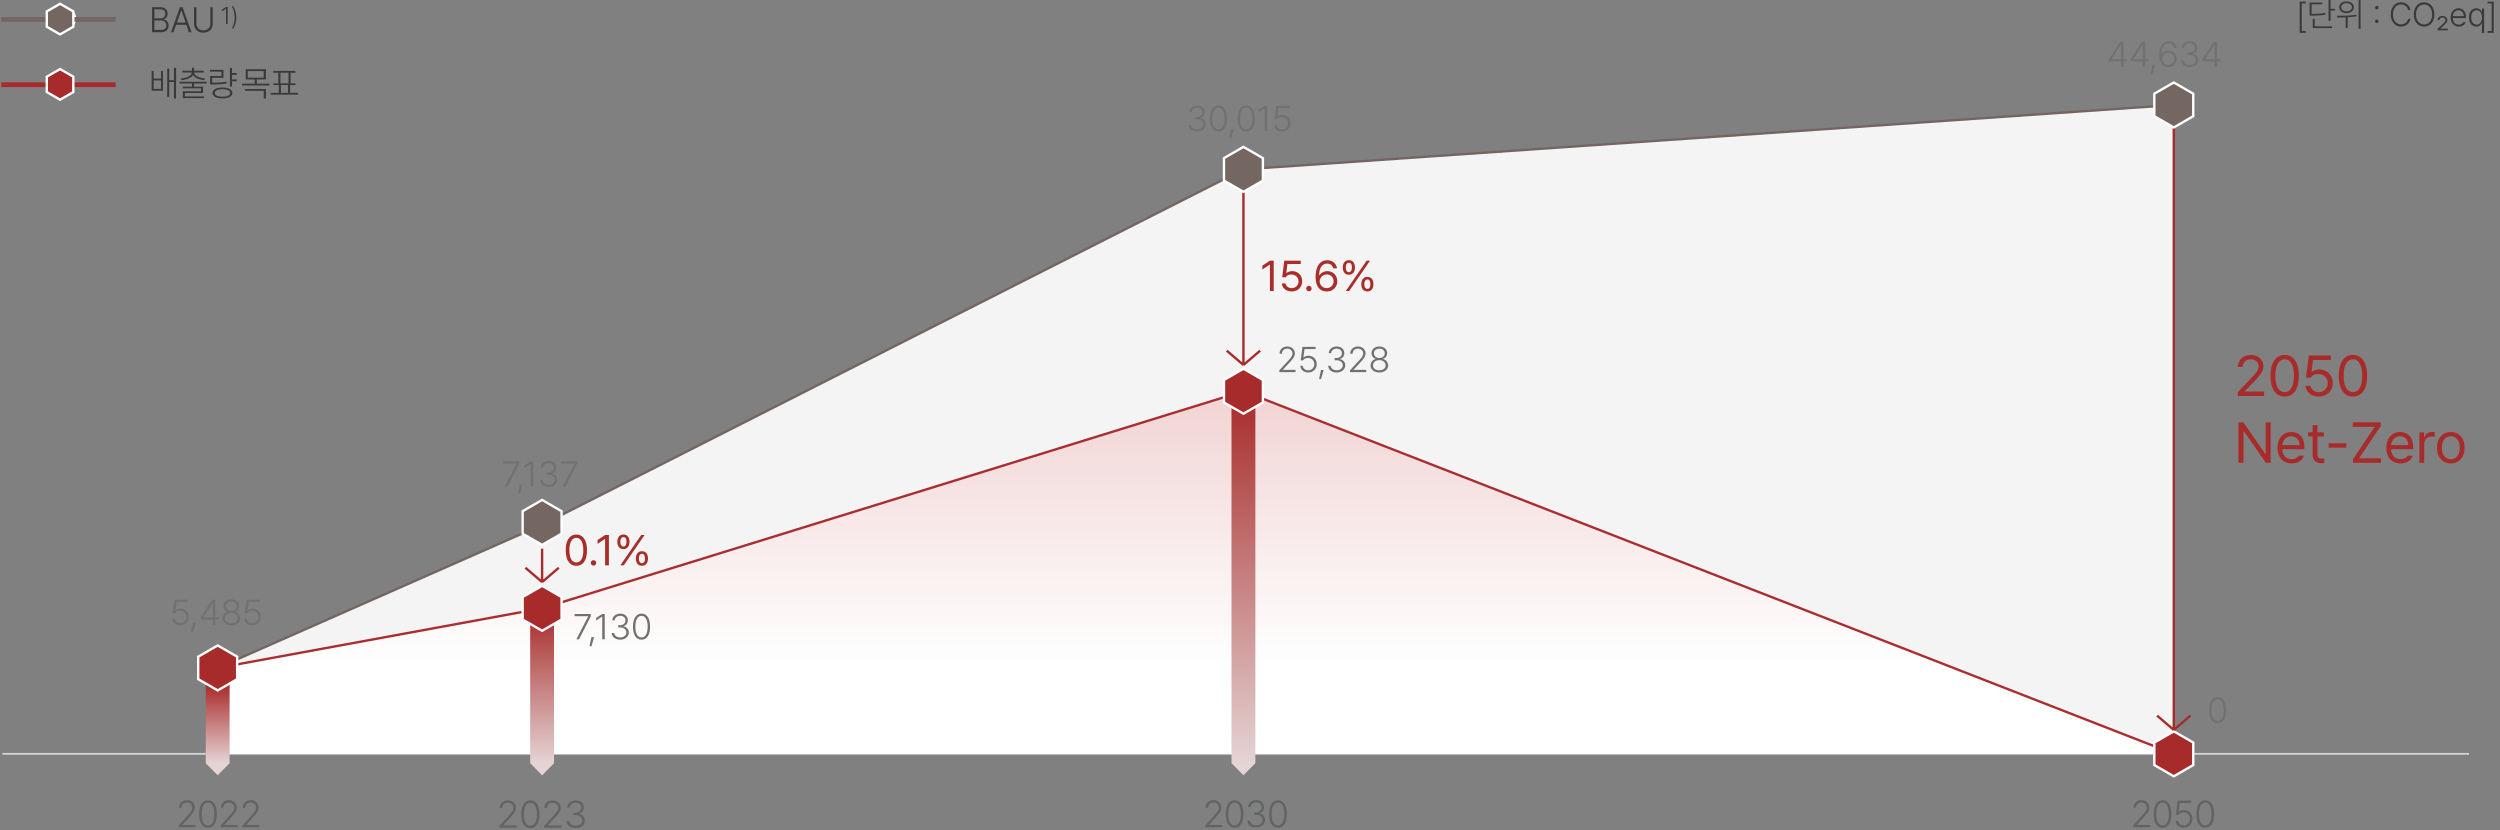 <svg width="1048" height="348" fill="none" xmlns="http://www.w3.org/2000/svg"><rect width="100%" height="100%" fill="#808080" stroke="none"/><path d="m1 316 1034 .001" stroke="#D3D3D4" stroke-width=".743"/><path d="m74.902 346.034 3.714-4.08c.521-.588.91-1.053 1.186-1.419.248-.307.453-.647.61-1.009.133-.312.2-.648.2-.987a1.998 1.998 0 0 0-.3-1.109 2.104 2.104 0 0 0-.82-.732 2.634 2.634 0 0 0-1.187-.266 2.45 2.45 0 0 0-1.197.289 1.97 1.97 0 0 0-.798.798 2.371 2.371 0 0 0-.278 1.109h-.975a3.326 3.326 0 0 1 .421-1.663 3 3 0 0 1 1.209-1.109 3.611 3.611 0 0 1 1.707-.41 3.53 3.53 0 0 1 1.685.399 2.974 2.974 0 0 1 1.608 2.65 3.6 3.6 0 0 1-.233 1.208c-.184.457-.43.886-.731 1.275a24.846 24.846 0 0 1-1.486 1.752l-2.805 3.083h5.543v.986h-7.03l-.043-.765ZM85.202 346.323a4.337 4.337 0 0 1-1.275-1.973 11.087 11.087 0 0 1 0-6.198 4.335 4.335 0 0 1 1.275-1.974 3.227 3.227 0 0 1 3.98 0 4.235 4.235 0 0 1 1.264 1.974 9.49 9.49 0 0 1 .444 3.093 9.852 9.852 0 0 1-.433 3.105 4.237 4.237 0 0 1-1.263 1.973 3.095 3.095 0 0 1-2.007.677 2.992 2.992 0 0 1-1.985-.677Zm3.415-.876a3.324 3.324 0 0 0 .91-1.63 10.808 10.808 0 0 0 0-5.144 3.718 3.718 0 0 0-.91-1.652 2 2 0 0 0-1.43-.566 1.99 1.99 0 0 0-1.42.566 3.731 3.731 0 0 0-.92 1.652 10.455 10.455 0 0 0 0 5.144c.16.615.477 1.176.92 1.63a1.974 1.974 0 0 0 1.42.566 1.997 1.997 0 0 0 1.43-.566ZM92.53 346.034l3.704-4.08c.521-.588.92-1.053 1.186-1.419a4.37 4.37 0 0 0 .61-1.009c.142-.31.214-.646.21-.987a1.998 1.998 0 0 0-.298-1.109 2.058 2.058 0 0 0-.832-.731 2.574 2.574 0 0 0-1.175-.266 2.438 2.438 0 0 0-1.198.288 1.97 1.97 0 0 0-.798.798 2.384 2.384 0 0 0-.288 1.109h-1.02c-.02-.583.126-1.16.42-1.663a3.047 3.047 0 0 1 1.198-1.109 3.662 3.662 0 0 1 1.708-.41c.59-.01 1.173.127 1.696.399a3.02 3.02 0 0 1 1.175 1.109c.28.469.426 1.006.422 1.552.002.413-.074.823-.222 1.208a5.848 5.848 0 0 1-.743 1.276c-.465.609-.96 1.193-1.486 1.751l-2.75 3.072h5.545v.986h-7.03l-.033-.765ZM101.667 346.034l3.714-4.08c.51-.588.909-1.053 1.187-1.419.244-.31.449-.649.609-1.009.133-.312.201-.648.2-.987a2 2 0 0 0-.299-1.109 2.072 2.072 0 0 0-.832-.732 2.56 2.56 0 0 0-1.175-.266 2.452 2.452 0 0 0-1.198.289c-.338.182-.615.46-.798.798a2.375 2.375 0 0 0-.288 1.109h-1.02a3.194 3.194 0 0 1 .421-1.663 3.045 3.045 0 0 1 1.198-1.109 3.678 3.678 0 0 1 1.718-.41 3.528 3.528 0 0 1 1.685.399 2.96 2.96 0 0 1 1.176 1.109 2.91 2.91 0 0 1 .432 1.552 3.59 3.59 0 0 1-.233 1.208 5.042 5.042 0 0 1-.743 1.275c-.46.61-.952 1.195-1.474 1.752l-2.75 3.072h5.544v.986h-7.074v-.765ZM505.25 346.034l3.703-4.08c.521-.588.921-1.053 1.198-1.419a4.8 4.8 0 0 0 .61-1.009c.132-.312.2-.648.199-.987a2 2 0 0 0-.299-1.109 2.072 2.072 0 0 0-.832-.732 2.56 2.56 0 0 0-1.175-.266 2.455 2.455 0 0 0-1.198.289c-.338.182-.615.46-.798.798a2.375 2.375 0 0 0-.288 1.109h-1.02a3.194 3.194 0 0 1 .421-1.663 3.045 3.045 0 0 1 1.198-1.109 3.678 3.678 0 0 1 1.718-.41 3.528 3.528 0 0 1 1.685.399 2.96 2.96 0 0 1 1.176 1.109c.284.467.43 1.005.421 1.552.002.413-.073.823-.222 1.208a5.39 5.39 0 0 1-.743 1.275c-.343.466-.842 1.054-1.474 1.752l-2.761 3.072h5.544v.986h-7.03l-.033-.765ZM515.539 346.323a4.443 4.443 0 0 1-1.264-1.974 11.091 11.091 0 0 1 0-6.198 4.348 4.348 0 0 1 1.275-1.973 3.207 3.207 0 0 1 3.97 0 4.25 4.25 0 0 1 1.275 1.973 9.49 9.49 0 0 1 .443 3.094 9.83 9.83 0 0 1-.432 3.104 4.17 4.17 0 0 1-1.275 1.974 3.325 3.325 0 0 1-3.992 0Zm3.426-.876a3.435 3.435 0 0 0 .91-1.63 10.637 10.637 0 0 0 0-5.145 3.527 3.527 0 0 0-.91-1.652 2.064 2.064 0 0 0-2.838 0 3.743 3.743 0 0 0-.92 1.652 10.445 10.445 0 0 0 0 5.145c.159.614.477 1.176.92 1.63a1.974 1.974 0 0 0 1.419.565 2.007 2.007 0 0 0 1.419-.565ZM524.72 346.622a3.196 3.196 0 0 1-1.32-1.109 2.634 2.634 0 0 1-.499-1.53h1.109c.011.376.143.738.377 1.031.239.309.557.546.92.688.411.172.852.259 1.298.255.469.005.933-.09 1.363-.277a2.22 2.22 0 0 0 .943-.777c.218-.328.334-.714.333-1.108a2.032 2.032 0 0 0-.344-1.176 2.144 2.144 0 0 0-.998-.798 3.801 3.801 0 0 0-1.519-.288h-.676v-.976h.676c.442.006.88-.081 1.286-.255.357-.16.66-.417.876-.743.216-.329.328-.715.322-1.109a2.117 2.117 0 0 0-.278-1.108 1.895 1.895 0 0 0-.787-.721 2.508 2.508 0 0 0-1.175-.266 2.961 2.961 0 0 0-1.187.255c-.349.15-.651.391-.875.698a1.78 1.78 0 0 0-.355 1.043h-1.009c.007-.547.177-1.08.488-1.53a3.15 3.15 0 0 1 1.253-1.109 3.882 3.882 0 0 1 1.729-.377 3.54 3.54 0 0 1 1.719.399c.466.259.85.643 1.109 1.109.229.399.364.846.393 1.305.028.46-.049.92-.227 1.345-.15.34-.378.64-.665.876-.306.245-.656.43-1.032.543v.066c.444.067.866.238 1.231.499.344.247.622.574.81.954.191.401.286.842.277 1.286a2.903 2.903 0 0 1-.466 1.608 3.236 3.236 0 0 1-1.319 1.109 4.255 4.255 0 0 1-1.896.41 4.436 4.436 0 0 1-1.885-.222ZM533.745 346.323a4.34 4.34 0 0 1-1.275-1.973 11.091 11.091 0 0 1 0-6.198 4.338 4.338 0 0 1 1.275-1.974 3.228 3.228 0 0 1 3.981 0 4.246 4.246 0 0 1 1.264 1.974c.317.999.467 2.045.443 3.093a9.84 9.84 0 0 1-.432 3.105 4.248 4.248 0 0 1-1.264 1.973 3.083 3.083 0 0 1-1.996.677 3.01 3.01 0 0 1-1.996-.677Zm3.415-.876a3.325 3.325 0 0 0 .909-1.63 10.808 10.808 0 0 0 0-5.144 3.713 3.713 0 0 0-.909-1.652 2.074 2.074 0 0 0-2.849 0 3.725 3.725 0 0 0-.921 1.652 10.465 10.465 0 0 0 0 5.144 3.64 3.64 0 0 0 .921 1.63 2.072 2.072 0 0 0 2.849 0ZM894.25 346.034l3.703-4.08c.521-.588.921-1.053 1.198-1.419a4.8 4.8 0 0 0 .61-1.009c.132-.312.2-.648.199-.987a2 2 0 0 0-.299-1.109 2.072 2.072 0 0 0-.832-.732 2.56 2.56 0 0 0-1.175-.266 2.455 2.455 0 0 0-1.198.289c-.338.182-.615.46-.798.798a2.375 2.375 0 0 0-.288 1.109h-1.02a3.194 3.194 0 0 1 .421-1.663 3.045 3.045 0 0 1 1.198-1.109 3.678 3.678 0 0 1 1.718-.41 3.528 3.528 0 0 1 1.685.399 2.96 2.96 0 0 1 1.176 1.109 2.91 2.91 0 0 1 .432 1.552 3.59 3.59 0 0 1-.233 1.208 5.042 5.042 0 0 1-.743 1.275c-.46.61-.952 1.195-1.474 1.752l-2.75 3.072h5.544v.986h-7.03l-.044-.765ZM904.55 346.323a4.346 4.346 0 0 1-1.275-1.974 11.091 11.091 0 0 1 0-6.198 4.348 4.348 0 0 1 1.275-1.973 3.207 3.207 0 0 1 3.97 0 4.25 4.25 0 0 1 1.275 1.973 9.49 9.49 0 0 1 .443 3.094 9.83 9.83 0 0 1-.432 3.104 4.17 4.17 0 0 1-1.275 1.974 3.038 3.038 0 0 1-1.996.676 2.999 2.999 0 0 1-1.985-.676Zm3.415-.876a3.435 3.435 0 0 0 .91-1.63 10.637 10.637 0 0 0 0-5.145 3.527 3.527 0 0 0-.91-1.652 2.064 2.064 0 0 0-2.838 0 3.743 3.743 0 0 0-.92 1.652 10.445 10.445 0 0 0 0 5.145c.159.614.477 1.176.92 1.63a1.974 1.974 0 0 0 1.419.565 2.007 2.007 0 0 0 1.419-.565ZM913.687 346.623a3.053 3.053 0 0 1-1.209-1.109 2.773 2.773 0 0 1-.477-1.519h1.042c.02.363.143.713.355 1.009.214.306.504.551.843.709.365.18.768.272 1.175.266.475.005.942-.117 1.353-.354.395-.233.718-.57.931-.976a2.72 2.72 0 0 0 .344-1.375 2.852 2.852 0 0 0-.355-1.408 2.472 2.472 0 0 0-.964-.976 2.796 2.796 0 0 0-1.386-.343c-.434-.02-.866.06-1.264.232a1.968 1.968 0 0 0-.854.799h-1.109l.754-5.977h5.71v.987h-4.801l-.476 3.715h.088a2.46 2.46 0 0 1 .92-.555 3.488 3.488 0 0 1 1.176-.199 3.615 3.615 0 0 1 1.818.465c.545.31.99.768 1.286 1.32.325.586.489 1.248.477 1.918a3.884 3.884 0 0 1-.477 1.907 3.426 3.426 0 0 1-1.319 1.319 3.691 3.691 0 0 1-1.885.477 3.807 3.807 0 0 1-1.696-.332ZM922.446 346.323a4.425 4.425 0 0 1-1.264-1.974 11.091 11.091 0 0 1 0-6.198 4.332 4.332 0 0 1 1.275-1.973 3.203 3.203 0 0 1 3.969 0 4.25 4.25 0 0 1 1.275 1.973 9.49 9.49 0 0 1 .444 3.094 9.86 9.86 0 0 1-.433 3.104 4.163 4.163 0 0 1-1.275 1.974 3.325 3.325 0 0 1-3.991 0Zm3.426-.876a3.441 3.441 0 0 0 .909-1.63 10.637 10.637 0 0 0 0-5.145 3.534 3.534 0 0 0-.909-1.652 2.064 2.064 0 0 0-2.839 0 3.743 3.743 0 0 0-.92 1.652 10.445 10.445 0 0 0 0 5.145c.16.614.477 1.176.92 1.63a1.968 1.968 0 0 0 1.42.565 2.007 2.007 0 0 0 1.419-.565Z" fill="#616364"/><path d="m227.25 219.999-136 60v36h820v-272l-390 27-294 149Z" fill="#F4F4F4"/><path d="m91.25 279.999 136-60 294-149 390-27" stroke="#736662" stroke-miterlimit="10"/><path d="m227.25 254.999-136 25v36h820l-390-152-294 91Z" fill="url(#a)"/><path d="m91.25 279.999 136-25 294-91 390 152" stroke="#AA2E31" stroke-miterlimit="10"/><path d="M86.25 284.999h10v34.93l-5 5.07-5-5.07v-34.93Z" fill="url(#b)"/><path d="M222.25 255.999h10v63.93l-5 5.07-5-5.07v-63.93Z" fill="url(#c)"/><path d="M516.25 164.999h10v154.93l-5 5.07-5-5.07v-154.93Z" fill="url(#d)"/><path d="m83.09 275.288 8.16-4.712 8.16 4.712v9.422l-8.16 4.712-8.16-4.712v-9.422ZM219.09 250.288l8.16-4.712 8.16 4.712v9.422l-8.16 4.712-8.16-4.712v-9.422Z" fill="#A72B2A" stroke="#fff"/><path d="m219.09 214.288 8.16-4.712 8.16 4.712v9.422l-8.16 4.712-8.16-4.712v-9.422Z" fill="#746661" stroke="#fff"/><path d="m513.09 159.288 8.16-4.712 8.16 4.712v9.422l-8.16 4.712-8.16-4.712v-9.422ZM903.09 311.288l8.16-4.712 8.16 4.712v9.422l-8.16 4.712-8.16-4.712v-9.422Z" fill="#A72B2A" stroke="#fff"/><path d="M227.25 229.999v14m0 0 7-6m-7 6-7-6M521.25 74.999v78m0 0 7-6m-7 6-7-6M911.25 47.999v258m0 0 7-6m-7 6-7-6" stroke="#A72B2A"/><path d="M27.399 12.365a4.557 4.557 0 1 0 0-9.114 4.557 4.557 0 0 0 0 9.114Z" fill="#fff"/><path d="M63.733 3.007h3.459a3.714 3.714 0 0 1 1.685.355c.436.212.795.553 1.032.976.235.439.353.932.343 1.43.007.38-.065.757-.21 1.109-.13.297-.331.556-.588.754-.247.203-.534.35-.843.432v.089c.355.029.695.151.987.355.328.238.59.554.765.92.208.42.31.884.3 1.353a2.75 2.75 0 0 1-.367 1.43c-.258.43-.646.768-1.108.964-.575.257-1.2.378-1.83.355h-3.625V3.007Zm4.623 4.435c.295-.16.54-.398.71-.687a2.118 2.118 0 0 0 0-1.974 1.597 1.597 0 0 0-.699-.654 2.739 2.739 0 0 0-1.109-.222h-2.516v3.792h2.56c.365.014.727-.062 1.054-.222v-.033Zm.355 4.879a1.652 1.652 0 0 0 1.009-1.597 1.962 1.962 0 0 0-.266-1.109 2.04 2.04 0 0 0-.798-.765 2.462 2.462 0 0 0-1.187-.277h-2.727v3.958h2.683c.436.03.874-.03 1.286-.177v-.033ZM71.682 13.518 75.42 3.007h1.109l3.747 10.51h-1.109l-3.104-9.169h-.078l-3.248 9.17h-1.054Zm6.864-4.036v.91H73.4v-.91h5.145ZM89.19 3.007V9.97a3.858 3.858 0 0 1-.488 1.918 3.515 3.515 0 0 1-1.397 1.33 4.512 4.512 0 0 1-4.08 0 3.514 3.514 0 0 1-1.397-1.33 3.858 3.858 0 0 1-.488-1.918V3.007h1.009v6.885c-.007.51.115 1.013.355 1.464.24.427.598.777 1.03 1.009a3.327 3.327 0 0 0 3.06 0c.433-.229.788-.58 1.021-1.01.248-.447.374-.951.366-1.463V3.007h1.009ZM64.42 32.931h3.071v-3.204h.81v8.316h-4.735v-8.316h.854v3.204Zm3.071 4.336v-3.56H64.42v3.56h3.071Zm3.46 3.326h-.854V28.785h.854v11.808Zm2.306-6.22h-2.561v-.776h2.56v.776Zm.532 6.896h-.876V28.485h.931L73.79 41.27ZM86.65 35.005H75.23v-.743h11.42v.743Zm-6.153-3.06a4.822 4.822 0 0 1-1.863 1.108c-.81.28-1.651.463-2.505.544l-.278-.71a10.177 10.177 0 0 0 2.218-.432 4.723 4.723 0 0 0 1.696-.898 1.685 1.685 0 0 0 .643-1.309v-.177h.788v.177a2.317 2.317 0 0 1-.699 1.697Zm4.945-1.553h-9.047v-.742h9.047v.742Zm-.321 8.593h-7.606v1.675h-.888v-2.406h7.618v-1.22h-7.65v-.71h8.526v2.661Zm.399 2.151h-8.87v-.731h8.87v.731ZM81.34 29.95h-.843v-1.563h.876l-.033 1.563Zm0 6.83h-.843v-1.974h.865l-.022 1.974Zm.71-5.222c.495.41 1.068.715 1.685.898.72.226 1.464.37 2.217.432l-.288.71c-.847-.08-1.68-.263-2.484-.544a4.822 4.822 0 0 1-1.862-1.108 2.317 2.317 0 0 1-.71-1.697v-.177h.787v.177a1.618 1.618 0 0 0 .677 1.353l-.023-.044ZM93.691 32.644h-4.756v2.539h-.876v-3.326h4.756v-1.808h-4.79v-.787h5.666v3.382Zm-1.552 1.918c.91-.067 1.852-.177 2.839-.344l.077.787c-.947.162-1.902.273-2.86.333-.91 0-1.974.089-3.183.1h-.953v-.799h.953a44.09 44.09 0 0 0 3.127-.077Zm3.326 2.395a3.116 3.116 0 0 1 1.42.787c.318.33.493.772.487 1.23a1.674 1.674 0 0 1-.498 1.232c-.394.379-.88.65-1.409.787a9.236 9.236 0 0 1-4.435 0 3.327 3.327 0 0 1-1.419-.788 1.674 1.674 0 0 1-.499-1.23 1.71 1.71 0 0 1 .5-1.231 3.06 3.06 0 0 1 1.418-.787 8.871 8.871 0 0 1 4.435 0Zm-3.925.654a2.582 2.582 0 0 0-1.108.543 1.108 1.108 0 0 0 0 1.652 2.57 2.57 0 0 0 1.108.533 7.984 7.984 0 0 0 3.449 0 2.571 2.571 0 0 0 1.108-.533 1.108 1.108 0 0 0 0-1.652c-.32-.268-.7-.454-1.108-.543a7.984 7.984 0 0 0-3.449 0Zm5.721-1.353h-.886v-7.761h.886v7.761Zm1.963-4.878h-2.218v-.787h2.218v.787Zm0 2.694h-2.218v-.787h2.218v.787ZM112.895 35.837h-11.431v-.754h11.431v.754Zm-1.419 5.466h-.909v-3.249h-7.828V37.3h8.737v4.003Zm0-7.994h-8.471v-4.27h8.471v4.27Zm-7.595-.754h6.653v-2.772h-6.653v2.772Zm3.792 2.86h-.887v-2.317h.887v2.317ZM124.981 39.673h-11.498v-.765h11.498v.765Zm-1.109-9.17h-9.336v-.765h9.303l.033.765Zm0 5.145h-9.269v-.72h9.269v.72Zm-6.32-.577h-.887v-4.723h.887v4.723Zm.211 4.092h-.898v-3.76h.898v3.76Zm3.858 0h-.887v-3.76h.887v3.76Zm.2-4.092h-.876v-4.723h.876v4.723Z" fill="#3A3A3A"/><path stroke="#746661" stroke-width="2" d="M.5 8.14h48"/><path d="m19.61 4.788 5.562-3.212 5.562 3.212v6.422l-5.562 3.212-5.562-3.212V4.788Z" fill="#746661" stroke="#fff"/><path stroke="#A72B2A" stroke-width="2" d="M.5 35.514h48"/><path d="m19.61 32.163 5.562-3.212 5.562 3.212v6.422l-5.562 3.212-5.562-3.212v-6.422Z" fill="#A72B2A" stroke="#fff"/><path d="M95.45 9.999h-.704V3.656h-.039L93.032 4.76v-.713l1.695-1.118h.722v7.07Zm3.266-5.205c.228.781.343 1.618.347 2.51a9.008 9.008 0 0 1-.347 2.5 8.29 8.29 0 0 1-.986 2.187h-.601c.228-.364.436-.804.625-1.318.189-.515.338-1.063.45-1.646.113-.586.17-1.16.17-1.723 0-.564-.057-1.135-.17-1.714-.112-.583-.261-1.131-.45-1.646a6.93 6.93 0 0 0-.625-1.318h.6c.433.664.762 1.387.987 2.168Z" fill="#3A3A3A"/><path d="M241.611 237.175c-.937 0-1.737-.255-2.399-.765-.662-.51-1.169-1.254-1.521-2.232-.351-.979-.527-2.16-.527-3.542 0-1.371.176-2.546.527-3.525.352-.978.862-1.725 1.53-2.241s1.465-.773 2.39-.773c.926 0 1.723.257 2.391.773.668.516 1.178 1.263 1.529 2.241.352.979.528 2.154.528 3.525 0 1.382-.173 2.563-.519 3.542-.346.978-.852 1.722-1.52 2.232-.668.51-1.471.765-2.409.765Zm0-1.407c.61 0 1.131-.199 1.565-.597.433-.399.764-.982.993-1.749.228-.768.343-1.697.343-2.786 0-1.09-.115-2.022-.343-2.795-.229-.774-.56-1.363-.993-1.767a2.215 2.215 0 0 0-1.565-.606c-.609 0-1.131.202-1.564.606-.434.404-.768.993-1.002 1.767-.234.773-.352 1.705-.352 2.795 0 1.089.115 2.018.343 2.786.229.767.563 1.35 1.002 1.749.44.398.964.597 1.573.597Zm7.19 1.336a1.137 1.137 0 0 1-.976-.58 1.132 1.132 0 0 1 0-1.125c.1-.175.237-.313.413-.413a1.132 1.132 0 0 1 1.538.413 1.123 1.123 0 0 1 0 1.125 1.13 1.13 0 0 1-.413.422 1.067 1.067 0 0 1-.562.158Zm6.451-.105h-1.6v-11.074h-.07l-3.094 2.056v-1.599l3.164-2.11h1.6v12.727Zm6.082-6.82c-.539 0-.999-.126-1.38-.378a2.37 2.37 0 0 1-.87-1.073c-.199-.462-.299-.999-.299-1.608 0-.598.103-1.128.308-1.591.205-.463.498-.82.879-1.072.381-.252.835-.378 1.362-.378.551 0 1.017.126 1.397.378.381.252.668.606.862 1.063.193.457.29.991.29 1.6 0 .609-.1 1.143-.299 1.6a2.431 2.431 0 0 1-.87 1.072c-.381.258-.841.387-1.38.387Zm0-1.09c.281 0 .516-.082.703-.246.188-.164.328-.393.422-.686.094-.293.141-.639.141-1.037 0-.41-.044-.762-.132-1.055-.088-.293-.226-.518-.413-.676-.188-.159-.428-.232-.721-.22-.27 0-.501.079-.694.237-.194.158-.337.384-.431.677a3.408 3.408 0 0 0-.141 1.037c0 .398.047.744.141 1.037.094.293.237.522.431.686.193.164.424.246.694.246Zm7.77 8.086c-.54 0-1.002-.126-1.389-.378a2.3 2.3 0 0 1-.87-1.064c-.194-.457-.29-.99-.29-1.599 0-.61.099-1.146.299-1.609a2.35 2.35 0 0 1 .878-1.072c.387-.252.844-.378 1.372-.378.539 0 .999.126 1.379.378.381.252.668.609.862 1.072.193.463.29.999.29 1.609 0 .597-.1 1.128-.299 1.59a2.37 2.37 0 0 1-.87 1.073c-.381.252-.835.378-1.362.378Zm0-1.09c.281 0 .515-.079.703-.237.187-.159.325-.384.413-.677.088-.293.132-.639.132-1.037 0-.41-.044-.765-.132-1.064-.088-.299-.223-.527-.405-.685-.181-.159-.419-.232-.711-.22-.27 0-.501.082-.695.246a1.51 1.51 0 0 0-.439.686c-.1.293-.15.638-.15 1.037 0 .398.05.744.15 1.037.099.293.243.518.43.677.188.158.422.237.704.237Zm-.317-11.813h1.424l-8.754 12.727h-1.424l8.754-12.727ZM533.945 121.999h-1.599v-11.074h-.071l-3.093 2.056v-1.599l3.164-2.11h1.599v12.727Zm7.541.176c-.75 0-1.435-.147-2.056-.44-.621-.293-1.114-.694-1.477-1.204a3.235 3.235 0 0 1-.598-1.731h1.53c.047.375.19.712.43 1.01.241.299.551.537.932.712.381.176.794.264 1.239.264.539 0 1.026-.123 1.459-.369a2.677 2.677 0 0 0 1.02-1.011 2.82 2.82 0 0 0 .369-1.432c0-.551-.126-1.043-.378-1.477a2.73 2.73 0 0 0-1.055-1.028 3.063 3.063 0 0 0-1.52-.378c-.551-.012-1.026.073-1.424.255a2.065 2.065 0 0 0-.949.887h-1.529l.896-6.961h6.891v1.407h-5.573l-.474 3.726h.123a3.588 3.588 0 0 1 1.054-.536 4.031 4.031 0 0 1 1.266-.202c.797 0 1.518.182 2.162.545.645.363 1.149.87 1.512 1.52.363.651.545 1.386.545 2.206 0 .809-.191 1.536-.571 2.18a4.03 4.03 0 0 1-1.574 1.512c-.668.363-1.418.545-2.25.545Zm7.207-.071a1.07 1.07 0 0 1-.562-.158 1.13 1.13 0 0 1-.413-.422 1.123 1.123 0 0 1 .975-1.687 1.13 1.13 0 0 1 .976.562c.1.176.149.364.149.563 0 .199-.049.387-.149.562a1.137 1.137 0 0 1-.976.58Zm7.453.071a4.829 4.829 0 0 1-2.267-.58c-.691-.375-1.26-1.011-1.705-1.908-.445-.896-.668-2.083-.668-3.559 0-1.488.196-2.76.589-3.815.392-1.054.949-1.854 1.67-2.399.72-.545 1.579-.817 2.575-.817.738 0 1.397.14 1.977.421.58.282 1.058.677 1.433 1.187s.615 1.099.721 1.767h-1.565a3.029 3.029 0 0 0-.492-1.029 2.233 2.233 0 0 0-.861-.694 2.84 2.84 0 0 0-1.213-.246c-.692 0-1.286.19-1.784.571-.498.381-.882.935-1.152 1.661-.269.727-.404 1.6-.404 2.619h.158c.246-.351.536-.653.87-.905a3.816 3.816 0 0 1 1.117-.58c.41-.135.837-.202 1.283-.202.75 0 1.444.182 2.083.545a4 4 0 0 1 1.511 1.503c.37.638.554 1.362.554 2.171 0 .797-.184 1.523-.554 2.179a3.965 3.965 0 0 1-1.564 1.547c-.674.375-1.444.563-2.312.563Zm0-1.389a2.866 2.866 0 0 0 2.514-1.441 2.83 2.83 0 0 0 .387-1.442c0-.527-.123-1.008-.369-1.441a2.723 2.723 0 0 0-1.02-1.029 2.892 2.892 0 0 0-1.476-.377 2.89 2.89 0 0 0-1.486.395 2.987 2.987 0 0 0-1.072 1.055 2.833 2.833 0 0 0-.413 1.415c0 .492.129.958.387 1.397a3 3 0 0 0 1.054 1.064c.446.269.944.404 1.494.404Zm9.299-5.607c-.539 0-.999-.126-1.38-.378-.38-.252-.67-.61-.87-1.073-.199-.462-.299-.999-.299-1.608 0-.598.103-1.128.308-1.591.205-.463.498-.82.879-1.072.381-.252.835-.378 1.362-.378.551 0 1.017.126 1.398.378s.668.606.861 1.063c.193.457.29.991.29 1.6 0 .609-.099 1.143-.299 1.6a2.431 2.431 0 0 1-.87 1.072c-.381.258-.841.387-1.38.387Zm0-1.09c.282 0 .516-.082.703-.246.188-.164.329-.393.422-.686.094-.293.141-.639.141-1.037 0-.41-.044-.762-.132-1.055-.088-.293-.225-.518-.413-.676-.187-.159-.428-.232-.721-.22-.269 0-.501.079-.694.237-.193.158-.337.384-.431.677-.093.293-.14.639-.14 1.037 0 .398.047.744.14 1.037.094.293.238.522.431.686.193.164.425.246.694.246Zm7.77 8.086c-.539 0-1.002-.126-1.389-.378a2.3 2.3 0 0 1-.87-1.064c-.193-.457-.29-.99-.29-1.599 0-.61.1-1.146.299-1.609.199-.463.492-.82.879-1.072.386-.252.844-.378 1.371-.378.539 0 .999.126 1.38.378.381.252.668.609.861 1.072.193.463.29.999.29 1.609 0 .597-.1 1.128-.299 1.591-.199.462-.489.82-.87 1.072-.381.252-.835.378-1.362.378Zm0-1.09c.281 0 .515-.079.703-.237.187-.159.325-.384.413-.677.088-.293.132-.639.132-1.037 0-.41-.044-.765-.132-1.064-.088-.299-.223-.527-.404-.685-.182-.159-.419-.232-.712-.22-.27 0-.501.082-.694.246-.194.164-.34.393-.44.686-.1.293-.149.638-.149 1.037 0 .398.049.744.149 1.037.1.293.243.518.431.677.187.158.422.237.703.237Zm-.317-11.813h1.424l-8.754 12.727h-1.423l8.753-12.727Z" fill="#A92E2A"/><path d="M75.571 262.145a3.78 3.78 0 0 1-1.662-.359 2.978 2.978 0 0 1-1.172-1.003 2.693 2.693 0 0 1-.462-1.443h1.011c.025.357.14.676.344.96.205.283.476.507.813.674.342.166.718.249 1.128.249.484 0 .918-.113 1.304-.337.39-.225.696-.533.915-.923.22-.391.328-.825.323-1.304 0-.498-.115-.942-.344-1.333a2.374 2.374 0 0 0-.938-.923 2.68 2.68 0 0 0-1.326-.329c-.463-.01-.871.066-1.223.227a1.822 1.822 0 0 0-.827.747h-1.04l.732-5.655h5.515v.931H74.02l-.455 3.515h.088c.235-.219.533-.393.894-.52s.737-.19 1.128-.19c.644 0 1.23.149 1.758.447.527.293.942.708 1.245 1.245.302.537.454 1.142.454 1.816 0 .669-.154 1.272-.462 1.809-.307.532-.732.95-1.274 1.253-.537.297-1.145.446-1.824.446Zm5.398 2.762h-.85l.814-3.794h1.113l-1.077 3.794Zm3.15-6.014 4.841-7.5h.63v1.392h-.469l-3.845 5.955v.08h6.394v.923h-7.551v-.85Zm5.105.586v-8.086h1.003v10.606h-1.003v-2.52Zm7.734 2.666c-.703 0-1.335-.127-1.897-.38-.557-.259-.994-.611-1.311-1.055a2.57 2.57 0 0 1-.469-1.502c0-.439.095-.852.286-1.237.19-.391.454-.716.79-.975a2.54 2.54 0 0 1 1.129-.49v-.059a2.467 2.467 0 0 1-.938-.491 2.415 2.415 0 0 1-.637-.857 2.591 2.591 0 0 1-.227-1.076c0-.523.144-.996.432-1.421a2.922 2.922 0 0 1 1.172-.996 3.81 3.81 0 0 1 1.67-.359c.61 0 1.167.12 1.67.359.503.234.898.566 1.186.996.289.425.433.898.433 1.421 0 .381-.079.74-.235 1.076a2.49 2.49 0 0 1-.644.857c-.274.23-.586.393-.938.491v.059c.415.063.789.227 1.12.49.338.259.604.584.799.975.195.385.293.798.293 1.237 0 .552-.159 1.053-.476 1.502-.317.444-.757.796-1.318 1.055-.557.253-1.187.38-1.89.38Zm0-.922c.518 0 .977-.088 1.377-.264.405-.181.718-.427.938-.74.22-.317.33-.674.33-1.069 0-.41-.116-.781-.345-1.114a2.275 2.275 0 0 0-.945-.783 3.139 3.139 0 0 0-1.355-.286c-.498 0-.95.095-1.355.286-.4.19-.715.451-.945.783-.23.333-.342.704-.337 1.114-.005.395.103.752.323 1.069.224.313.537.559.937.74.4.176.86.264 1.377.264Zm0-5.142c.425 0 .81-.086 1.157-.256a1.98 1.98 0 0 0 .82-.711c.196-.303.293-.64.293-1.011 0-.38-.097-.717-.292-1.01a1.884 1.884 0 0 0-.806-.682 2.68 2.68 0 0 0-1.172-.249 2.68 2.68 0 0 0-1.172.249 1.936 1.936 0 0 0-.813.682c-.19.293-.285.63-.285 1.01 0 .371.1.708.3 1.011.2.303.471.54.813.711.346.17.732.256 1.157.256Zm8.833 6.064c-.61 0-1.165-.119-1.663-.359a2.976 2.976 0 0 1-1.171-1.003 2.69 2.69 0 0 1-.462-1.443h1.011c.024.357.139.676.344.96.205.283.476.507.813.674.342.166.718.249 1.128.249.483 0 .918-.113 1.304-.337.39-.225.696-.533.915-.923.22-.391.327-.825.323-1.304 0-.498-.115-.942-.345-1.333a2.37 2.37 0 0 0-.937-.923 2.683 2.683 0 0 0-1.326-.329c-.464-.01-.871.066-1.223.227a1.82 1.82 0 0 0-.828.747h-1.04l.733-5.655h5.515v.931h-4.644l-.454 3.515h.088a2.5 2.5 0 0 1 .894-.52c.361-.127.737-.19 1.128-.19.644 0 1.23.149 1.757.447.528.293.943.708 1.245 1.245a3.63 3.63 0 0 1 .455 1.816 3.57 3.57 0 0 1-.462 1.809c-.307.532-.732.95-1.274 1.253-.537.297-1.145.446-1.824.446ZM216.563 194.39v-.066h-5.698v-.931h6.79v.975l-4.944 9.631h-1.091l4.943-9.609Zm1.399 12.517h-.849l.813-3.794h1.113l-1.077 3.794Zm5.545-2.908h-1.055v-9.514h-.058l-2.513 1.655v-1.069l2.542-1.678h1.084v10.606Zm6.504.146c-.669 0-1.272-.117-1.809-.351-.533-.239-.952-.571-1.26-.996a2.625 2.625 0 0 1-.498-1.458h1.055c.019.362.141.686.366.974.224.284.522.503.893.66.376.156.791.234 1.245.234.489 0 .928-.09 1.319-.271a2.21 2.21 0 0 0 .908-.733c.22-.312.33-.664.33-1.054 0-.42-.113-.791-.337-1.114-.22-.327-.537-.578-.952-.754-.416-.181-.909-.271-1.48-.271h-.659v-.923h.659c.464 0 .876-.08 1.238-.241.366-.166.649-.398.849-.696.205-.303.308-.652.308-1.048 0-.38-.09-.717-.271-1.01a1.773 1.773 0 0 0-.754-.682c-.323-.166-.701-.249-1.136-.249-.415 0-.798.079-1.15.235a2.101 2.101 0 0 0-.849.666c-.21.284-.322.613-.337.989h-1.011c.02-.542.178-1.025.476-1.45.303-.43.706-.762 1.209-.996a3.89 3.89 0 0 1 1.677-.359c.625 0 1.177.124 1.655.373.484.25.855.589 1.114 1.019.263.424.393.896.388 1.413.005.396-.069.759-.22 1.091a2.3 2.3 0 0 1-.652.843 2.908 2.908 0 0 1-.996.505v.066a2.94 2.94 0 0 1 1.201.483c.337.24.596.54.777.901.185.357.276.76.271 1.209a2.638 2.638 0 0 1-.454 1.523 3.146 3.146 0 0 1-1.282 1.084c-.547.259-1.157.388-1.831.388Zm10.854-9.755v-.066h-5.698v-.931h6.79v.975l-4.944 9.631h-1.092l4.944-9.609ZM246.563 258.39v-.066h-5.698v-.931h6.79v.975l-4.944 9.631h-1.091l4.943-9.609Zm1.399 12.517h-.849l.813-3.794h1.113l-1.077 3.794Zm5.545-2.908h-1.055v-9.514h-.058l-2.513 1.655v-1.069l2.542-1.678h1.084v10.606Zm6.504.146c-.669 0-1.272-.117-1.809-.351-.533-.239-.952-.571-1.26-.996a2.625 2.625 0 0 1-.498-1.458h1.055c.019.362.141.686.366.974.224.284.522.503.893.66.376.156.791.234 1.245.234.489 0 .928-.09 1.319-.271a2.21 2.21 0 0 0 .908-.733c.22-.312.33-.664.33-1.054 0-.42-.113-.791-.337-1.114-.22-.327-.537-.578-.952-.754-.416-.181-.909-.271-1.48-.271h-.659v-.923h.659c.464 0 .876-.08 1.238-.241.366-.166.649-.398.849-.696.205-.303.308-.652.308-1.048 0-.38-.09-.717-.271-1.01a1.773 1.773 0 0 0-.754-.682c-.323-.166-.701-.249-1.136-.249-.415 0-.798.079-1.15.235a2.101 2.101 0 0 0-.849.666c-.21.284-.322.613-.337.989h-1.011c.02-.542.178-1.025.476-1.45.303-.43.706-.762 1.209-.996a3.89 3.89 0 0 1 1.677-.359c.625 0 1.177.124 1.655.373.484.25.855.589 1.114 1.019.263.424.393.896.388 1.413.005.396-.069.759-.22 1.091a2.3 2.3 0 0 1-.652.843 2.908 2.908 0 0 1-.996.505v.066a2.94 2.94 0 0 1 1.201.483c.337.24.596.54.777.901.185.357.276.76.271 1.209a2.638 2.638 0 0 1-.454 1.523 3.146 3.146 0 0 1-1.282 1.084c-.547.259-1.157.388-1.831.388Zm8.921 0c-.752 0-1.394-.214-1.927-.644-.532-.43-.942-1.052-1.23-1.868-.283-.815-.425-1.794-.425-2.937 0-1.138.142-2.114.425-2.93.288-.815.701-1.438 1.238-1.867.537-.435 1.176-.652 1.919-.652.742 0 1.381.217 1.919.652.537.429.947 1.052 1.23 1.867.283.816.425 1.792.425 2.93 0 1.143-.139 2.122-.418 2.937-.278.816-.688 1.438-1.23 1.868-.537.43-1.179.644-1.926.644Zm0-.937a1.95 1.95 0 0 0 1.369-.527c.386-.357.679-.872.879-1.546.205-.679.308-1.492.308-2.439 0-.947-.103-1.76-.308-2.439-.2-.683-.493-1.203-.879-1.56a1.935 1.935 0 0 0-1.369-.535 1.96 1.96 0 0 0-1.377.535c-.386.357-.684.877-.894 1.56-.205.679-.307 1.492-.307 2.439 0 .947.102 1.76.307 2.439.205.674.501 1.189.886 1.546.391.351.852.527 1.385.527ZM501.85 55.145c-.669 0-1.272-.117-1.809-.351-.533-.24-.953-.572-1.26-.996a2.623 2.623 0 0 1-.498-1.458h1.054a1.7 1.7 0 0 0 .367.974c.224.283.522.503.893.66.376.156.791.234 1.245.234.489 0 .928-.09 1.319-.271.39-.18.693-.425.908-.732.22-.313.329-.665.329-1.055 0-.42-.112-.791-.336-1.114-.22-.327-.538-.578-.953-.754-.415-.18-.908-.27-1.479-.27h-.659v-.924h.659c.464 0 .876-.08 1.238-.241.366-.166.649-.398.849-.696.205-.303.308-.652.308-1.048 0-.38-.09-.717-.271-1.01a1.766 1.766 0 0 0-.754-.682c-.323-.166-.701-.248-1.136-.248a2.8 2.8 0 0 0-1.15.234 2.103 2.103 0 0 0-.849.666c-.21.284-.323.613-.337.99h-1.011c.02-.543.178-1.026.476-1.451.303-.43.706-.762 1.209-.996a3.882 3.882 0 0 1 1.677-.359c.625 0 1.177.124 1.655.373.484.25.855.589 1.113 1.019.264.424.394.896.389 1.413.005.396-.069.76-.22 1.091a2.293 2.293 0 0 1-.652.843 2.903 2.903 0 0 1-.996.505v.066c.464.083.864.244 1.201.483.337.24.596.54.777.901.185.357.275.76.271 1.209a2.639 2.639 0 0 1-.455 1.523c-.307.46-.734.82-1.281 1.084a4.23 4.23 0 0 1-1.831.388Zm8.921 0c-.752 0-1.395-.214-1.927-.644-.532-.43-.942-1.052-1.23-1.868-.283-.815-.425-1.794-.425-2.937 0-1.137.142-2.114.425-2.93.288-.815.7-1.438 1.238-1.867.537-.435 1.176-.652 1.919-.652.742 0 1.381.217 1.918.652.538.43.948 1.052 1.231 1.867.283.816.425 1.793.425 2.93 0 1.143-.139 2.122-.418 2.937-.278.816-.688 1.438-1.23 1.868-.537.43-1.179.644-1.926.644Zm0-.937c.532 0 .988-.176 1.369-.527.386-.357.679-.872.879-1.546.205-.679.308-1.492.308-2.439 0-.947-.103-1.76-.308-2.439-.2-.683-.493-1.203-.879-1.56a1.933 1.933 0 0 0-1.369-.535c-.533 0-.992.179-1.377.535-.386.357-.684.877-.894 1.56-.205.679-.308 1.492-.308 2.44 0 .946.103 1.76.308 2.438.205.674.5 1.19.886 1.546.391.351.852.527 1.385.527Zm5.324 3.699h-.849l.813-3.794h1.113l-1.077 3.794Zm6.306-2.762c-.752 0-1.394-.214-1.926-.644-.532-.43-.942-1.052-1.23-1.868-.284-.815-.425-1.794-.425-2.937 0-1.137.141-2.114.425-2.93.288-.815.7-1.438 1.237-1.867.538-.435 1.177-.652 1.919-.652.743 0 1.382.217 1.919.652.537.43.948 1.052 1.231 1.867.283.816.425 1.793.425 2.93 0 1.143-.14 2.122-.418 2.937-.278.816-.688 1.438-1.23 1.868-.537.43-1.18.644-1.927.644Zm0-.937c.533 0 .989-.176 1.37-.527.386-.357.679-.872.879-1.546.205-.679.308-1.492.308-2.439 0-.947-.103-1.76-.308-2.439-.2-.683-.493-1.203-.879-1.56a1.934 1.934 0 0 0-1.37-.535 1.96 1.96 0 0 0-1.377.535c-.385.357-.683.877-.893 1.56-.205.679-.308 1.492-.308 2.44 0 .946.103 1.76.308 2.438.205.674.5 1.19.886 1.546.391.351.852.527 1.384.527Zm8.804.79h-1.055v-9.513h-.058l-2.512 1.655v-1.07l2.541-1.677h1.084V55Zm6.226.147c-.611 0-1.165-.12-1.663-.359a2.982 2.982 0 0 1-1.172-1.003 2.688 2.688 0 0 1-.461-1.443h1.011c.024.357.139.676.344.96.205.283.476.508.813.674.342.166.718.248 1.128.248a2.54 2.54 0 0 0 1.303-.336 2.41 2.41 0 0 0 .916-.923c.22-.39.327-.825.322-1.304 0-.498-.115-.942-.344-1.333a2.367 2.367 0 0 0-.938-.923 2.68 2.68 0 0 0-1.325-.33c-.464-.01-.872.066-1.223.228a1.823 1.823 0 0 0-.828.747h-1.04l.732-5.655h5.515v.93h-4.643l-.454 3.516h.088c.234-.22.532-.393.893-.52.362-.127.738-.19 1.128-.19a3.51 3.51 0 0 1 1.758.447c.527.292.942.708 1.245 1.245.303.537.454 1.142.454 1.816a3.58 3.58 0 0 1-.461 1.81 3.31 3.31 0 0 1-1.275 1.252c-.537.297-1.145.446-1.823.446ZM536.29 155.23l3.582-3.867c.503-.547.888-.989 1.157-1.326a4.07 4.07 0 0 0 .586-.967 2.4 2.4 0 0 0 .19-.937c0-.381-.097-.721-.293-1.018a1.912 1.912 0 0 0-.791-.704 2.551 2.551 0 0 0-1.142-.249c-.43 0-.813.091-1.15.271a1.95 1.95 0 0 0-.777.762 2.151 2.151 0 0 0-.278 1.091h-.989c0-.585.137-1.108.41-1.567a2.883 2.883 0 0 1 1.158-1.084 3.53 3.53 0 0 1 1.655-.388c.61 0 1.155.127 1.633.381.484.249.862.596 1.135 1.04.274.439.411.928.411 1.465 0 .4-.074.783-.22 1.15-.142.361-.379.761-.711 1.201-.327.434-.805.989-1.435 1.662l-2.659 2.842v.073h5.332v.938h-6.797l-.007-.769Zm12.114.915c-.61 0-1.164-.119-1.662-.359a2.979 2.979 0 0 1-1.172-1.003 2.698 2.698 0 0 1-.462-1.443h1.011c.025.357.139.676.344.96.205.283.476.507.813.674.342.166.718.249 1.128.249.484 0 .918-.113 1.304-.337.391-.225.696-.533.916-.923.219-.391.327-.825.322-1.304 0-.498-.115-.942-.344-1.333a2.379 2.379 0 0 0-.938-.923 2.678 2.678 0 0 0-1.326-.329c-.463-.01-.871.066-1.223.227a1.824 1.824 0 0 0-.827.747h-1.04l.732-5.655h5.515v.931h-4.643l-.455 3.515h.088c.235-.219.533-.393.894-.52s.737-.19 1.128-.19c.644 0 1.23.149 1.758.447.527.293.942.708 1.245 1.245a3.64 3.64 0 0 1 .454 1.816 3.57 3.57 0 0 1-.462 1.809c-.307.532-.732.95-1.274 1.253-.537.297-1.145.446-1.824.446Zm5.398 2.762h-.849l.813-3.794h1.113l-1.077 3.794Zm6.541-2.762c-.669 0-1.272-.117-1.809-.351-.533-.239-.952-.571-1.26-.996a2.625 2.625 0 0 1-.498-1.458h1.055c.019.362.141.686.366.974.224.284.522.503.893.66.376.156.791.234 1.245.234.489 0 .928-.09 1.319-.271a2.21 2.21 0 0 0 .908-.733c.22-.312.33-.664.33-1.054 0-.42-.113-.791-.337-1.114-.22-.327-.537-.578-.952-.754-.415-.181-.909-.271-1.48-.271h-.659v-.923h.659c.464 0 .877-.08 1.238-.241.366-.166.649-.398.849-.696.206-.303.308-.652.308-1.048 0-.38-.09-.717-.271-1.01a1.773 1.773 0 0 0-.754-.682c-.323-.166-.701-.249-1.136-.249-.415 0-.798.079-1.149.235a2.098 2.098 0 0 0-.85.666c-.21.284-.322.613-.337.989h-1.011c.02-.542.178-1.025.476-1.45.303-.43.706-.762 1.209-.996a3.89 3.89 0 0 1 1.677-.359c.625 0 1.177.124 1.655.373.484.25.855.589 1.114 1.019.263.424.393.896.388 1.413.005.396-.069.759-.22 1.091a2.3 2.3 0 0 1-.652.843 2.908 2.908 0 0 1-.996.505v.066a2.94 2.94 0 0 1 1.201.483c.337.24.596.54.777.901.185.357.276.76.271 1.209a2.638 2.638 0 0 1-.454 1.523 3.146 3.146 0 0 1-1.282 1.084c-.547.259-1.157.388-1.831.388Zm5.581-.915 3.581-3.867c.503-.547.889-.989 1.158-1.326.268-.342.463-.664.586-.967.126-.303.19-.615.19-.937 0-.381-.098-.721-.293-1.018a1.912 1.912 0 0 0-.791-.704 2.553 2.553 0 0 0-1.143-.249c-.429 0-.813.091-1.15.271-.332.181-.59.435-.776.762a2.151 2.151 0 0 0-.278 1.091h-.989c0-.585.137-1.108.41-1.567a2.887 2.887 0 0 1 1.157-1.084 3.534 3.534 0 0 1 1.656-.388c.61 0 1.154.127 1.633.381.483.249.862.596 1.135 1.04.274.439.41.928.41 1.465 0 .4-.073.783-.219 1.15-.142.361-.379.761-.711 1.201-.327.434-.805.989-1.435 1.662l-2.659 2.842v.073h5.332v.938h-6.797l-.007-.769Zm12.29.915c-.703 0-1.336-.127-1.897-.38-.557-.259-.994-.611-1.311-1.055a2.567 2.567 0 0 1-.469-1.502c0-.439.095-.852.286-1.237a2.7 2.7 0 0 1 .791-.975 2.541 2.541 0 0 1 1.128-.49v-.059a2.469 2.469 0 0 1-.938-.491 2.415 2.415 0 0 1-.637-.857 2.596 2.596 0 0 1-.227-1.076c0-.523.144-.996.432-1.421a2.923 2.923 0 0 1 1.172-.996 3.812 3.812 0 0 1 1.67-.359c.61 0 1.167.12 1.67.359.503.234.898.566 1.186.996.288.425.432.898.432 1.421 0 .381-.078.74-.234 1.076a2.494 2.494 0 0 1-.644.857c-.274.23-.586.393-.938.491v.059c.415.063.789.227 1.121.49.337.259.603.584.798.975.195.385.293.798.293 1.237 0 .552-.159 1.053-.476 1.502-.318.444-.757.796-1.318 1.055-.557.253-1.187.38-1.89.38Zm0-.922c.517 0 .976-.088 1.377-.264.405-.181.718-.427.937-.74.22-.317.33-.674.33-1.069 0-.41-.115-.781-.344-1.114a2.28 2.28 0 0 0-.945-.783 3.138 3.138 0 0 0-1.355-.286c-.498 0-.95.095-1.355.286-.401.19-.715.451-.945.783a1.88 1.88 0 0 0-.337 1.114c-.005.395.103.752.322 1.069.225.313.538.559.938.74.4.176.859.264 1.377.264Zm0-5.142c.425 0 .81-.086 1.157-.256.352-.171.625-.408.82-.711.196-.303.293-.64.293-1.011 0-.38-.097-.717-.293-1.01a1.885 1.885 0 0 0-.805-.682 2.683 2.683 0 0 0-1.172-.249 2.68 2.68 0 0 0-1.172.249 1.931 1.931 0 0 0-.813.682c-.19.293-.286.63-.286 1.01 0 .371.1.708.301 1.011.2.303.471.54.813.711.346.17.732.256 1.157.256ZM929.63 303.145c-.752 0-1.394-.214-1.926-.644-.533-.43-.943-1.052-1.231-1.868-.283-.815-.425-1.794-.425-2.937 0-1.138.142-2.114.425-2.93.288-.815.701-1.438 1.238-1.867.537-.435 1.177-.652 1.919-.652s1.382.217 1.919.652c.537.429.947 1.052 1.23 1.867.283.816.425 1.792.425 2.93 0 1.143-.139 2.122-.417 2.937-.279.816-.689 1.438-1.231 1.868-.537.43-1.179.644-1.926.644Zm0-.937c.532 0 .989-.176 1.37-.527.385-.357.678-.872.878-1.546.205-.679.308-1.492.308-2.439 0-.947-.103-1.76-.308-2.439-.2-.683-.493-1.203-.878-1.56a1.938 1.938 0 0 0-1.37-.535c-.532 0-.991.179-1.377.535-.386.357-.684.877-.894 1.56-.205.679-.307 1.492-.307 2.439 0 .947.102 1.76.307 2.439.205.674.501 1.189.887 1.546.39.351.852.527 1.384.527ZM884.034 24.893l4.841-7.5h.63v1.392h-.469l-3.845 5.955v.08h6.394v.923h-7.551v-.85Zm5.105.586v-8.085h1.003v10.605h-1.003v-2.52Zm4.021-.586 4.841-7.5h.63v1.392h-.469l-3.845 5.955v.08h6.394v.923h-7.551v-.85Zm5.105.586v-8.085h1.003v10.605h-1.003v-2.52Zm4.138 5.428h-.85l.813-3.794h1.113l-1.076 3.794Zm6.504-2.762a3.62 3.62 0 0 1-1.839-.498c-.551-.332-1.001-.871-1.347-1.618-.347-.747-.52-1.714-.52-2.9 0-1.187.146-2.22.439-3.099.298-.884.735-1.567 1.311-2.05.576-.489 1.279-.733 2.11-.733.59 0 1.118.117 1.582.352.463.229.842.556 1.135.981.293.425.473.916.542 1.472h-1.026a2.589 2.589 0 0 0-.402-.974 1.937 1.937 0 0 0-.755-.66 2.373 2.373 0 0 0-1.076-.233c-.606 0-1.123.175-1.553.527-.425.351-.752.866-.982 1.545-.224.674-.337 1.492-.337 2.454h.118c.18-.313.41-.581.688-.806.278-.23.596-.408.952-.535.357-.127.728-.19 1.114-.19.61 0 1.174.151 1.691.454.523.298.936.71 1.238 1.238.303.527.454 1.118.454 1.772 0 .645-.149 1.236-.446 1.773a3.324 3.324 0 0 1-1.253 1.267c-.532.308-1.145.461-1.838.461Zm0-.922c.473 0 .901-.115 1.281-.345.386-.234.689-.547.909-.937.224-.396.337-.823.337-1.282 0-.474-.11-.903-.33-1.289a2.424 2.424 0 0 0-.908-.923 2.49 2.49 0 0 0-1.289-.337c-.479 0-.918.12-1.319.36-.395.238-.705.558-.93.959-.22.395-.317.822-.293 1.281.034.464.166.889.396 1.275.229.38.53.683.901.908.371.22.786.33 1.245.33Zm9.016.922c-.669 0-1.272-.117-1.809-.351-.532-.24-.952-.572-1.26-.996a2.623 2.623 0 0 1-.498-1.458h1.055c.019.362.141.686.366.974.224.284.522.503.893.66.376.156.791.234 1.246.234.488 0 .927-.09 1.318-.271.391-.18.693-.425.908-.733.22-.312.33-.664.33-1.054 0-.42-.113-.791-.337-1.113-.22-.328-.537-.58-.952-.755-.415-.18-.909-.27-1.48-.27h-.659v-.924h.659c.464 0 .877-.08 1.238-.241.366-.166.649-.398.85-.696.205-.303.307-.652.307-1.048 0-.38-.09-.717-.271-1.01a1.766 1.766 0 0 0-.754-.681c-.323-.166-.701-.25-1.135-.25-.416 0-.799.079-1.15.235a2.1 2.1 0 0 0-.85.666c-.21.284-.322.613-.337.99h-1.011c.02-.543.179-1.026.476-1.451.303-.43.706-.762 1.209-.996a3.886 3.886 0 0 1 1.677-.359c.625 0 1.177.125 1.655.373.484.25.855.589 1.114 1.019.263.424.393.896.388 1.413.005.396-.068.76-.22 1.091a2.283 2.283 0 0 1-.652.843 2.903 2.903 0 0 1-.996.505v.066c.464.083.864.244 1.201.483.337.24.596.54.777.901.185.357.276.76.271 1.209a2.638 2.638 0 0 1-.454 1.523c-.308.46-.735.82-1.282 1.084a4.227 4.227 0 0 1-1.831.388Zm5.325-3.252 4.841-7.5h.63v1.392h-.469l-3.845 5.955v.08h6.394v.923h-7.551v-.85Zm5.105.586v-8.085h1.003v10.605h-1.003v-2.52Z" fill="#727171"/><path d="M964.018.677h2.563v.779h-1.682v11.539h1.682v.793h-2.563V.677Zm12.954 8.06h-.855V-.008h.855v8.743Zm1.886-4.314h-2.173v-.739h2.173v.739Zm-9.754 1.38c1.317 0 2.374-.024 3.171-.075a17.66 17.66 0 0 0 2.407-.335l.116.732c-.848.16-1.689.271-2.523.335-.829.06-1.886.089-3.171.089h-.916v-.745h.916Zm4.436-3.998h-4.498V6.22h-.854V1.066h5.352v.739Zm4.026 9.973h-8.052v-.731h8.052v.731Zm-7.212-.424h-.84v-3.48h.84v3.48ZM983.671.615c.592-.004 1.121.094 1.586.294.469.2.832.488 1.087.861.26.37.389.796.389 1.279 0 .474-.129.898-.389 1.271-.255.37-.618.656-1.087.862-.465.205-.994.307-1.586.307-.593 0-1.121-.102-1.586-.307a2.606 2.606 0 0 1-1.087-.862 2.173 2.173 0 0 1-.39-1.271c0-.483.13-.91.39-1.279.264-.373.627-.66 1.087-.86.465-.201.993-.3 1.586-.295Zm0 .711a2.725 2.725 0 0 0-1.149.219c-.337.15-.599.358-.786.622-.187.26-.28.554-.28.882 0 .328.093.624.28.888.187.26.449.463.786.609.338.146.721.219 1.149.219.433 0 .818-.073 1.155-.22a1.88 1.88 0 0 0 .8-.608c.191-.264.287-.56.287-.888 0-.328-.096-.622-.287-.882a1.906 1.906 0 0 0-.8-.622 2.735 2.735 0 0 0-1.155-.219Zm.499 10.363h-.855V6.884h.855v4.805Zm5.393.39h-.847V.014h.847v12.065Zm-9.925-5.469c1.517 0 2.951-.03 4.3-.089a39.143 39.143 0 0 0 3.841-.348l.062.656c-1.13.2-2.297.337-3.5.41a78.374 78.374 0 0 1-3.979.13h-.594l-.13-.759Zm16.72 3.05a.75.75 0 0 1-.629-.37.751.751 0 0 1 0-.732.683.683 0 0 1 .267-.266.743.743 0 0 1 .732 0 .729.729 0 0 1 .362.629.741.741 0 0 1-.096.369.754.754 0 0 1-.636.37Zm0-5.75a.75.75 0 0 1-.629-.37.751.751 0 0 1 0-.73.684.684 0 0 1 .267-.267.743.743 0 0 1 .732 0 .729.729 0 0 1 .362.629.741.741 0 0 1-.096.369.755.755 0 0 1-.636.37Zm13.122.3a2.76 2.76 0 0 0-.55-1.202 2.85 2.85 0 0 0-1.05-.827c-.41-.201-.86-.301-1.36-.301-.63 0-1.2.162-1.71.485-.5.324-.9.8-1.21 1.429-.29.629-.44 1.38-.44 2.256 0 .88.15 1.633.44 2.262.3.625.7 1.099 1.21 1.422.51.324 1.08.486 1.71.486.5 0 .95-.098 1.36-.294.42-.2.76-.477 1.04-.827.29-.356.47-.755.56-1.197h.97c-.11.61-.34 1.165-.69 1.661-.36.493-.81.878-1.37 1.156-.56.278-1.18.417-1.87.417-.83 0-1.57-.21-2.23-.63-.65-.418-1.15-1.011-1.52-1.777-.36-.77-.55-1.663-.55-2.68 0-1.02.19-1.913.55-2.679.37-.77.87-1.363 1.52-1.777.66-.42 1.4-.63 2.23-.63.69 0 1.31.14 1.86.418.56.278 1.02.663 1.38 1.155.35.488.58 1.046.69 1.675h-.97Zm11 1.84c0 1.011-.19 1.902-.56 2.673-.36.77-.87 1.364-1.52 1.784-.65.419-1.39.629-2.22.629-.84 0-1.58-.21-2.23-.63-.65-.418-1.16-1.013-1.53-1.783-.36-.77-.54-1.662-.54-2.673 0-1.021.18-1.914.54-2.68.37-.77.88-1.363 1.53-1.777.65-.42 1.39-.63 2.23-.63.83 0 1.57.21 2.22.63.65.414 1.16 1.007 1.52 1.777.37.766.56 1.659.56 2.68Zm-.95 0c0-.862-.14-1.607-.44-2.236-.28-.629-.68-1.107-1.18-1.435a3.104 3.104 0 0 0-1.73-.5c-.65 0-1.22.167-1.73.5-.51.328-.91.806-1.2 1.435-.29.63-.44 1.374-.44 2.236 0 .856.15 1.6.44 2.228.29.63.69 1.11 1.2 1.443a3.08 3.08 0 0 0 1.73.499c.64 0 1.22-.164 1.73-.493.5-.332.9-.813 1.18-1.442.3-.629.44-1.374.44-2.235Zm2.29 6.043 2.23-2.072c.27-.25.49-.46.64-.629.15-.168.26-.33.33-.485.07-.16.11-.328.11-.506a.905.905 0 0 0-.16-.54 1.046 1.046 0 0 0-.45-.355 1.47 1.47 0 0 0-.63-.13c-.25 0-.47.048-.65.143-.19.092-.34.22-.44.383a.991.991 0 0 0-.16.568h-.82c0-.347.08-.654.26-.923.18-.27.43-.479.74-.63.32-.15.68-.225 1.07-.225.4 0 .75.073 1.06.219.32.146.56.349.73.608.18.26.26.552.26.875 0 .247-.05.479-.15.698-.09.218-.24.446-.45.683-.2.237-.49.527-.87.868l-1.42 1.32v.034h3.12v.71h-4.35v-.614Zm8.9-.944c-.69 0-1.29-.16-1.8-.478-.52-.32-.91-.768-1.19-1.347-.28-.579-.42-1.242-.42-1.99 0-.742.14-1.407.42-1.995.28-.588.66-1.046 1.16-1.374.5-.328 1.06-.492 1.7-.492.57 0 1.09.134 1.57.403.48.264.86.672 1.15 1.224.29.55.43 1.228.43 2.03v.437h-5.79v-.806h4.86c0-.465-.1-.882-.28-1.251a2.182 2.182 0 0 0-.79-.882 2.104 2.104 0 0 0-1.15-.321c-.45 0-.86.12-1.21.362-.36.237-.64.56-.84.97-.19.406-.29.846-.29 1.32v.492c0 .579.1 1.085.3 1.518.2.433.49.765.86.998.37.232.81.348 1.31.348.32 0 .61-.047.86-.143.25-.1.46-.224.63-.37.18-.145.31-.307.4-.485h1c-.12.347-.31.659-.57.937-.26.273-.59.492-.99.656-.4.16-.84.24-1.33.24Zm9.68-1.49h-.07c-.14.287-.3.533-.47.738-.17.2-.4.376-.7.527-.3.15-.66.225-1.09.225-.6 0-1.13-.16-1.6-.478-.46-.32-.83-.77-1.09-1.354-.26-.583-.38-1.253-.38-2.01 0-.765.12-1.437.38-2.016s.63-1.025 1.09-1.34c.47-.319 1-.478 1.61-.478.43 0 .79.072 1.09.218.3.146.53.322.69.527.17.205.33.449.47.731h.1V3.575h.92v10.213h-.95V9.659Zm-2.21.65c.46 0 .86-.128 1.2-.383.34-.26.6-.618.77-1.074.18-.455.27-.977.27-1.565s-.09-1.105-.26-1.552a2.267 2.267 0 0 0-.77-1.046c-.33-.25-.74-.376-1.21-.376s-.88.13-1.21.39c-.34.255-.6.608-.77 1.06-.18.446-.27.954-.27 1.524 0 .574.09 1.09.27 1.545.17.456.43.816.77 1.08.33.264.74.396 1.21.396Zm7.18-9.632v13.111h-2.56v-.793h1.68V1.455h-1.68V.678h2.56Z" fill="#3A3A3A"/><path d="m938.07 164.453 5.789-6.094a41.962 41.962 0 0 0 1.758-1.957c.406-.492.711-.972.914-1.441.203-.469.305-.953.305-1.453 0-.563-.148-1.063-.445-1.5a2.971 2.971 0 0 0-1.207-1.02c-.508-.242-1.082-.363-1.723-.363-.656 0-1.234.133-1.734.398-.5.266-.887.641-1.161 1.125-.273.485-.41 1.039-.41 1.664h-1.992c0-.984.231-1.855.691-2.613a4.723 4.723 0 0 1 1.922-1.769c.821-.422 1.739-.633 2.754-.633 1.016 0 1.922.207 2.719.621.797.414 1.422.98 1.875 1.699.453.719.68 1.516.68 2.391 0 .64-.117 1.258-.352 1.851-.234.594-.625 1.246-1.172 1.957-.547.711-1.336 1.598-2.367 2.66l-3.891 4.008v.141h8.086V166h-11.015l-.024-1.547Zm19.664 1.781c-1.25 0-2.316-.34-3.199-1.019-.883-.68-1.558-1.672-2.027-2.977-.469-1.305-.703-2.879-.703-4.722 0-1.829.234-3.395.703-4.7.469-1.304 1.148-2.3 2.039-2.988.891-.687 1.953-1.031 3.187-1.031 1.235 0 2.297.344 3.188 1.031.89.688 1.57 1.684 2.039 2.988.469 1.305.703 2.871.703 4.7 0 1.843-.23 3.417-.691 4.722-.461 1.305-1.137 2.297-2.028 2.977-.89.679-1.961 1.019-3.211 1.019Zm0-1.875c.813 0 1.508-.265 2.086-.797.578-.531 1.02-1.308 1.325-2.332.304-1.023.457-2.261.457-3.714 0-1.454-.153-2.696-.457-3.727-.305-1.031-.747-1.816-1.325-2.356-.578-.539-1.273-.808-2.086-.808-.812 0-1.507.269-2.086.808-.578.54-1.023 1.325-1.336 2.356-.312 1.031-.468 2.273-.468 3.727 0 1.453.152 2.691.457 3.714.304 1.024.75 1.801 1.336 2.332.586.532 1.285.797 2.097.797Zm14.274 1.875c-1 0-1.914-.195-2.742-.586-.828-.39-1.485-.925-1.969-1.605a4.295 4.295 0 0 1-.797-2.309h2.039c.063.5.254.949.574 1.348.321.398.735.715 1.242.949a3.888 3.888 0 0 0 1.653.352 3.87 3.87 0 0 0 1.945-.492 3.583 3.583 0 0 0 1.359-1.348c.329-.57.493-1.207.493-1.91 0-.735-.168-1.391-.504-1.969a3.655 3.655 0 0 0-1.406-1.371c-.602-.336-1.278-.504-2.028-.504-.734-.016-1.367.098-1.898.34-.531.242-.953.637-1.266 1.183h-2.039l1.195-9.281h9.188v1.875h-7.43l-.633 4.969h.164a4.77 4.77 0 0 1 1.407-.715 5.36 5.36 0 0 1 1.687-.269c1.063 0 2.024.242 2.883.726a5.19 5.19 0 0 1 2.016 2.027c.484.868.726 1.848.726 2.942 0 1.078-.254 2.047-.762 2.906a5.372 5.372 0 0 1-2.097 2.016c-.891.484-1.891.726-3 .726Zm14.344 0c-1.25 0-2.317-.34-3.2-1.019-.882-.68-1.558-1.672-2.027-2.977-.469-1.305-.703-2.879-.703-4.722 0-1.829.234-3.395.703-4.7.469-1.304 1.148-2.3 2.039-2.988.891-.687 1.953-1.031 3.188-1.031 1.234 0 2.296.344 3.187 1.031.891.688 1.57 1.684 2.039 2.988.469 1.305.703 2.871.703 4.7 0 1.843-.23 3.417-.691 4.722-.461 1.305-1.137 2.297-2.028 2.977-.89.679-1.96 1.019-3.21 1.019Zm0-1.875c.812 0 1.507-.265 2.086-.797.578-.531 1.019-1.308 1.324-2.332.304-1.023.457-2.261.457-3.714 0-1.454-.153-2.696-.457-3.727-.305-1.031-.746-1.816-1.324-2.356-.579-.539-1.274-.808-2.086-.808-.813 0-1.508.269-2.086.808-.578.54-1.024 1.325-1.336 2.356-.313 1.031-.469 2.273-.469 3.727 0 1.453.152 2.691.457 3.714.305 1.024.75 1.801 1.336 2.332.586.532 1.285.797 2.098.797ZM951.852 194h-2.016l-9.188-13.219h-.164V194h-2.109v-16.969h2.039l9.188 13.242h.164v-13.242h2.086V194Zm8.836.258c-1.204 0-2.254-.27-3.153-.809-.898-.539-1.59-1.301-2.074-2.285-.484-.984-.727-2.125-.727-3.422 0-1.297.243-2.449.727-3.457s1.16-1.789 2.027-2.344c.867-.554 1.871-.832 3.012-.832.969 0 1.867.211 2.695.633.828.422 1.5 1.109 2.016 2.063.516.953.773 2.171.773 3.656v.844h-9.843v-1.711h7.804c0-.719-.14-1.356-.422-1.911a3.204 3.204 0 0 0-1.207-1.312c-.523-.32-1.128-.48-1.816-.48-.75 0-1.406.183-1.969.55-.562.367-1 .86-1.312 1.477a4.315 4.315 0 0 0-.469 1.98v1.149c0 .937.164 1.738.492 2.402.328.664.789 1.168 1.383 1.512.594.344 1.281.515 2.063.515.484 0 .921-.066 1.312-.199a3.41 3.41 0 0 0 .996-.515c.274-.211.488-.457.645-.739h2.156a4.236 4.236 0 0 1-1.008 1.688c-.469.484-1.055.863-1.758 1.137-.703.273-1.484.41-2.343.41Zm13.476-11.297h-6.633v-1.688h6.633v1.688Zm-2.672-4.735v12.118c0 .515.074.91.223 1.183.148.274.344.461.586.563.242.101.527.152.855.152.391 0 .789-.016 1.196-.047v1.875a9.286 9.286 0 0 1-1.407.094 3.914 3.914 0 0 1-1.687-.375 3.173 3.173 0 0 1-1.301-1.125c-.336-.5-.504-1.102-.504-1.805v-12.633h2.039Zm12.094 9.446h-7.43v-1.852h7.43v1.852Zm2.789 4.804 9.117-13.57h-9.211v-1.875h11.742v1.524l-9.117 13.57h9.211V194h-11.742v-1.524Zm19.925 1.782c-1.21 0-2.26-.27-3.16-.809a5.37 5.37 0 0 1-2.07-2.285c-.48-.984-.73-2.125-.73-3.422 0-1.297.25-2.449.73-3.457s1.16-1.789 2.03-2.344c.86-.554 1.87-.832 3.01-.832.97 0 1.87.211 2.69.633.83.422 1.5 1.109 2.02 2.063.52.953.77 2.171.77 3.656v.844h-9.84v-1.711h7.8c0-.719-.14-1.356-.42-1.911a3.208 3.208 0 0 0-1.2-1.312c-.53-.32-1.13-.48-1.82-.48-.75 0-1.41.183-1.97.55-.56.367-1 .86-1.31 1.477a4.354 4.354 0 0 0-.47 1.98v1.149c0 .937.16 1.738.49 2.402.33.664.79 1.168 1.38 1.512.6.344 1.29.515 2.07.515.48 0 .92-.066 1.31-.199a3.54 3.54 0 0 0 1-.515c.27-.211.48-.457.64-.739h2.16a4.31 4.31 0 0 1-1.01 1.688c-.47.484-1.06.863-1.76 1.137-.7.273-1.48.41-2.34.41Zm7.92-12.985h1.94v1.946h.14c.24-.657.66-1.18 1.26-1.571.6-.39 1.28-.586 2.03-.586.39 0 .74.016 1.05.047v2.039a2.457 2.457 0 0 0-.49-.093 5.705 5.705 0 0 0-.73-.047c-.59 0-1.13.129-1.62.386-.48.258-.86.614-1.14 1.067-.28.453-.43.961-.43 1.523V194h-2.01v-12.727Zm13.17 12.985c-1.14 0-2.15-.274-3.03-.821-.89-.546-1.57-1.316-2.06-2.308-.48-.992-.72-2.137-.72-3.434 0-1.312.24-2.465.72-3.457.49-.992 1.17-1.762 2.06-2.308.88-.547 1.89-.821 3.03-.821s2.15.274 3.02.821c.88.546 1.55 1.316 2.03 2.308.48.992.72 2.145.72 3.457 0 1.297-.24 2.442-.72 3.434s-1.15 1.762-2.03 2.308c-.87.547-1.88.821-3.02.821Zm0-1.782c.83 0 1.52-.218 2.09-.656a3.88 3.88 0 0 0 1.25-1.734c.27-.719.41-1.516.41-2.391s-.14-1.676-.41-2.402c-.27-.727-.69-1.309-1.25-1.746-.57-.438-1.26-.656-2.09-.656-.83 0-1.53.218-2.1.656-.57.437-.99 1.019-1.27 1.746-.29.726-.43 1.527-.43 2.402 0 .875.14 1.672.43 2.391.28.719.7 1.297 1.27 1.734.57.438 1.27.656 2.1.656Z" fill="#A72B2A"/><path d="m209.359 346.179 3.821-4.125a28.54 28.54 0 0 0 1.234-1.414 4.31 4.31 0 0 0 .625-1.032c.135-.323.203-.656.203-1a1.94 1.94 0 0 0-.312-1.086 2.037 2.037 0 0 0-.844-.75 2.722 2.722 0 0 0-1.219-.265c-.458 0-.867.096-1.226.289a2.063 2.063 0 0 0-.829.812 2.3 2.3 0 0 0-.296 1.164h-1.055c0-.625.146-1.182.437-1.672a3.08 3.08 0 0 1 1.235-1.156 3.77 3.77 0 0 1 1.765-.414c.651 0 1.232.136 1.743.406.515.266.919.636 1.211 1.11.291.469.437.989.437 1.562 0 .427-.078.836-.234 1.227-.151.385-.404.812-.758 1.281-.349.464-.859 1.055-1.531 1.774l-2.836 3.031v.078h5.687v1h-7.25l-.008-.82Zm12.985.976c-.802 0-1.487-.229-2.055-.687-.568-.459-1.005-1.123-1.312-1.993-.303-.869-.454-1.914-.454-3.132 0-1.214.151-2.256.454-3.125.307-.87.747-1.534 1.32-1.993.573-.463 1.255-.695 2.047-.695.791 0 1.474.232 2.047.695.573.459 1.01 1.123 1.312 1.993.302.869.453 1.911.453 3.125 0 1.218-.148 2.263-.445 3.132-.297.87-.734 1.534-1.313 1.993-.572.458-1.257.687-2.054.687Zm0-1c.567 0 1.054-.187 1.461-.562.411-.381.724-.93.937-1.649.219-.724.328-1.591.328-2.601 0-1.011-.109-1.878-.328-2.602-.213-.729-.526-1.284-.937-1.664a2.066 2.066 0 0 0-1.461-.57 2.09 2.09 0 0 0-1.469.57c-.411.38-.729.935-.953 1.664-.219.724-.328 1.591-.328 2.602 0 1.01.109 1.877.328 2.601.219.719.534 1.268.945 1.649.417.375.909.562 1.477.562Zm5.781.024 3.82-4.125c.537-.584.948-1.055 1.235-1.414.286-.365.494-.709.625-1.032.135-.323.203-.656.203-1 0-.406-.104-.768-.313-1.086a2.034 2.034 0 0 0-.843-.75 2.725 2.725 0 0 0-1.219-.265c-.459 0-.867.096-1.227.289-.354.192-.63.463-.828.812a2.29 2.29 0 0 0-.297 1.164h-1.054c0-.625.145-1.182.437-1.672.297-.494.708-.88 1.234-1.156a3.775 3.775 0 0 1 1.766-.414c.651 0 1.232.136 1.742.406.516.266.92.636 1.211 1.11.292.469.438.989.438 1.562 0 .427-.078.836-.235 1.227-.151.385-.403.812-.758 1.281-.348.464-.859 1.055-1.531 1.774l-2.836 3.031v.078h5.688v1h-7.25l-.008-.82Zm13.219.976c-.714 0-1.357-.125-1.93-.375-.568-.255-1.016-.609-1.344-1.062a2.807 2.807 0 0 1-.531-1.555h1.125c.021.385.151.732.391 1.039.239.302.557.536.953.703.401.167.844.25 1.328.25.521 0 .99-.096 1.406-.289.417-.193.74-.453.969-.781a1.91 1.91 0 0 0 .351-1.125c0-.448-.119-.844-.359-1.188-.234-.349-.573-.617-1.015-.804-.443-.193-.969-.289-1.579-.289h-.703v-.985h.703c.495 0 .935-.086 1.321-.258.39-.177.692-.424.906-.742.219-.323.328-.695.328-1.117 0-.406-.096-.766-.289-1.078a1.879 1.879 0 0 0-.805-.727c-.343-.177-.747-.265-1.211-.265a2.98 2.98 0 0 0-1.226.25 2.228 2.228 0 0 0-.906.711 1.85 1.85 0 0 0-.36 1.054h-1.078c.021-.578.19-1.093.508-1.547a3.19 3.19 0 0 1 1.289-1.062 4.149 4.149 0 0 1 1.789-.383c.667 0 1.255.133 1.766.399a2.89 2.89 0 0 1 1.187 1.086c.281.453.419.955.414 1.507a2.7 2.7 0 0 1-.234 1.164 2.443 2.443 0 0 1-.696.899 3.113 3.113 0 0 1-1.062.539v.07c.495.089.922.261 1.281.516a2.675 2.675 0 0 1 1.117 2.25 2.805 2.805 0 0 1-.484 1.625c-.328.489-.784.875-1.367 1.156-.583.276-1.235.414-1.953.414Z" fill="#616364"/><path d="m513.09 66.288 8.16-4.712 8.16 4.712v9.422l-8.16 4.712-8.16-4.712v-9.422ZM903.09 39.288l8.16-4.712 8.16 4.712v9.422l-8.16 4.712-8.16-4.712v-9.422Z" fill="#746661" stroke="#fff"/><defs><linearGradient id="a" x1="500.25" y1="163.999" x2="500.25" y2="278.499" gradientUnits="userSpaceOnUse"><stop stop-color="#F1D3D3"/><stop offset="1" stop-color="#fff"/></linearGradient><linearGradient id="b" x1="91.25" y1="286.999" x2="91.25" y2="319.999" gradientUnits="userSpaceOnUse"><stop stop-color="#A72B2A"/><stop offset="1" stop-color="#E5D4D4"/></linearGradient><linearGradient id="c" x1="227.25" y1="255.999" x2="227.25" y2="319.999" gradientUnits="userSpaceOnUse"><stop stop-color="#A72B2A"/><stop offset="1" stop-color="#E5D4D4"/></linearGradient><linearGradient id="d" x1="521.25" y1="164.999" x2="521.25" y2="319.999" gradientUnits="userSpaceOnUse"><stop stop-color="#A72B2A"/><stop offset="1" stop-color="#E5D4D4"/></linearGradient></defs></svg>